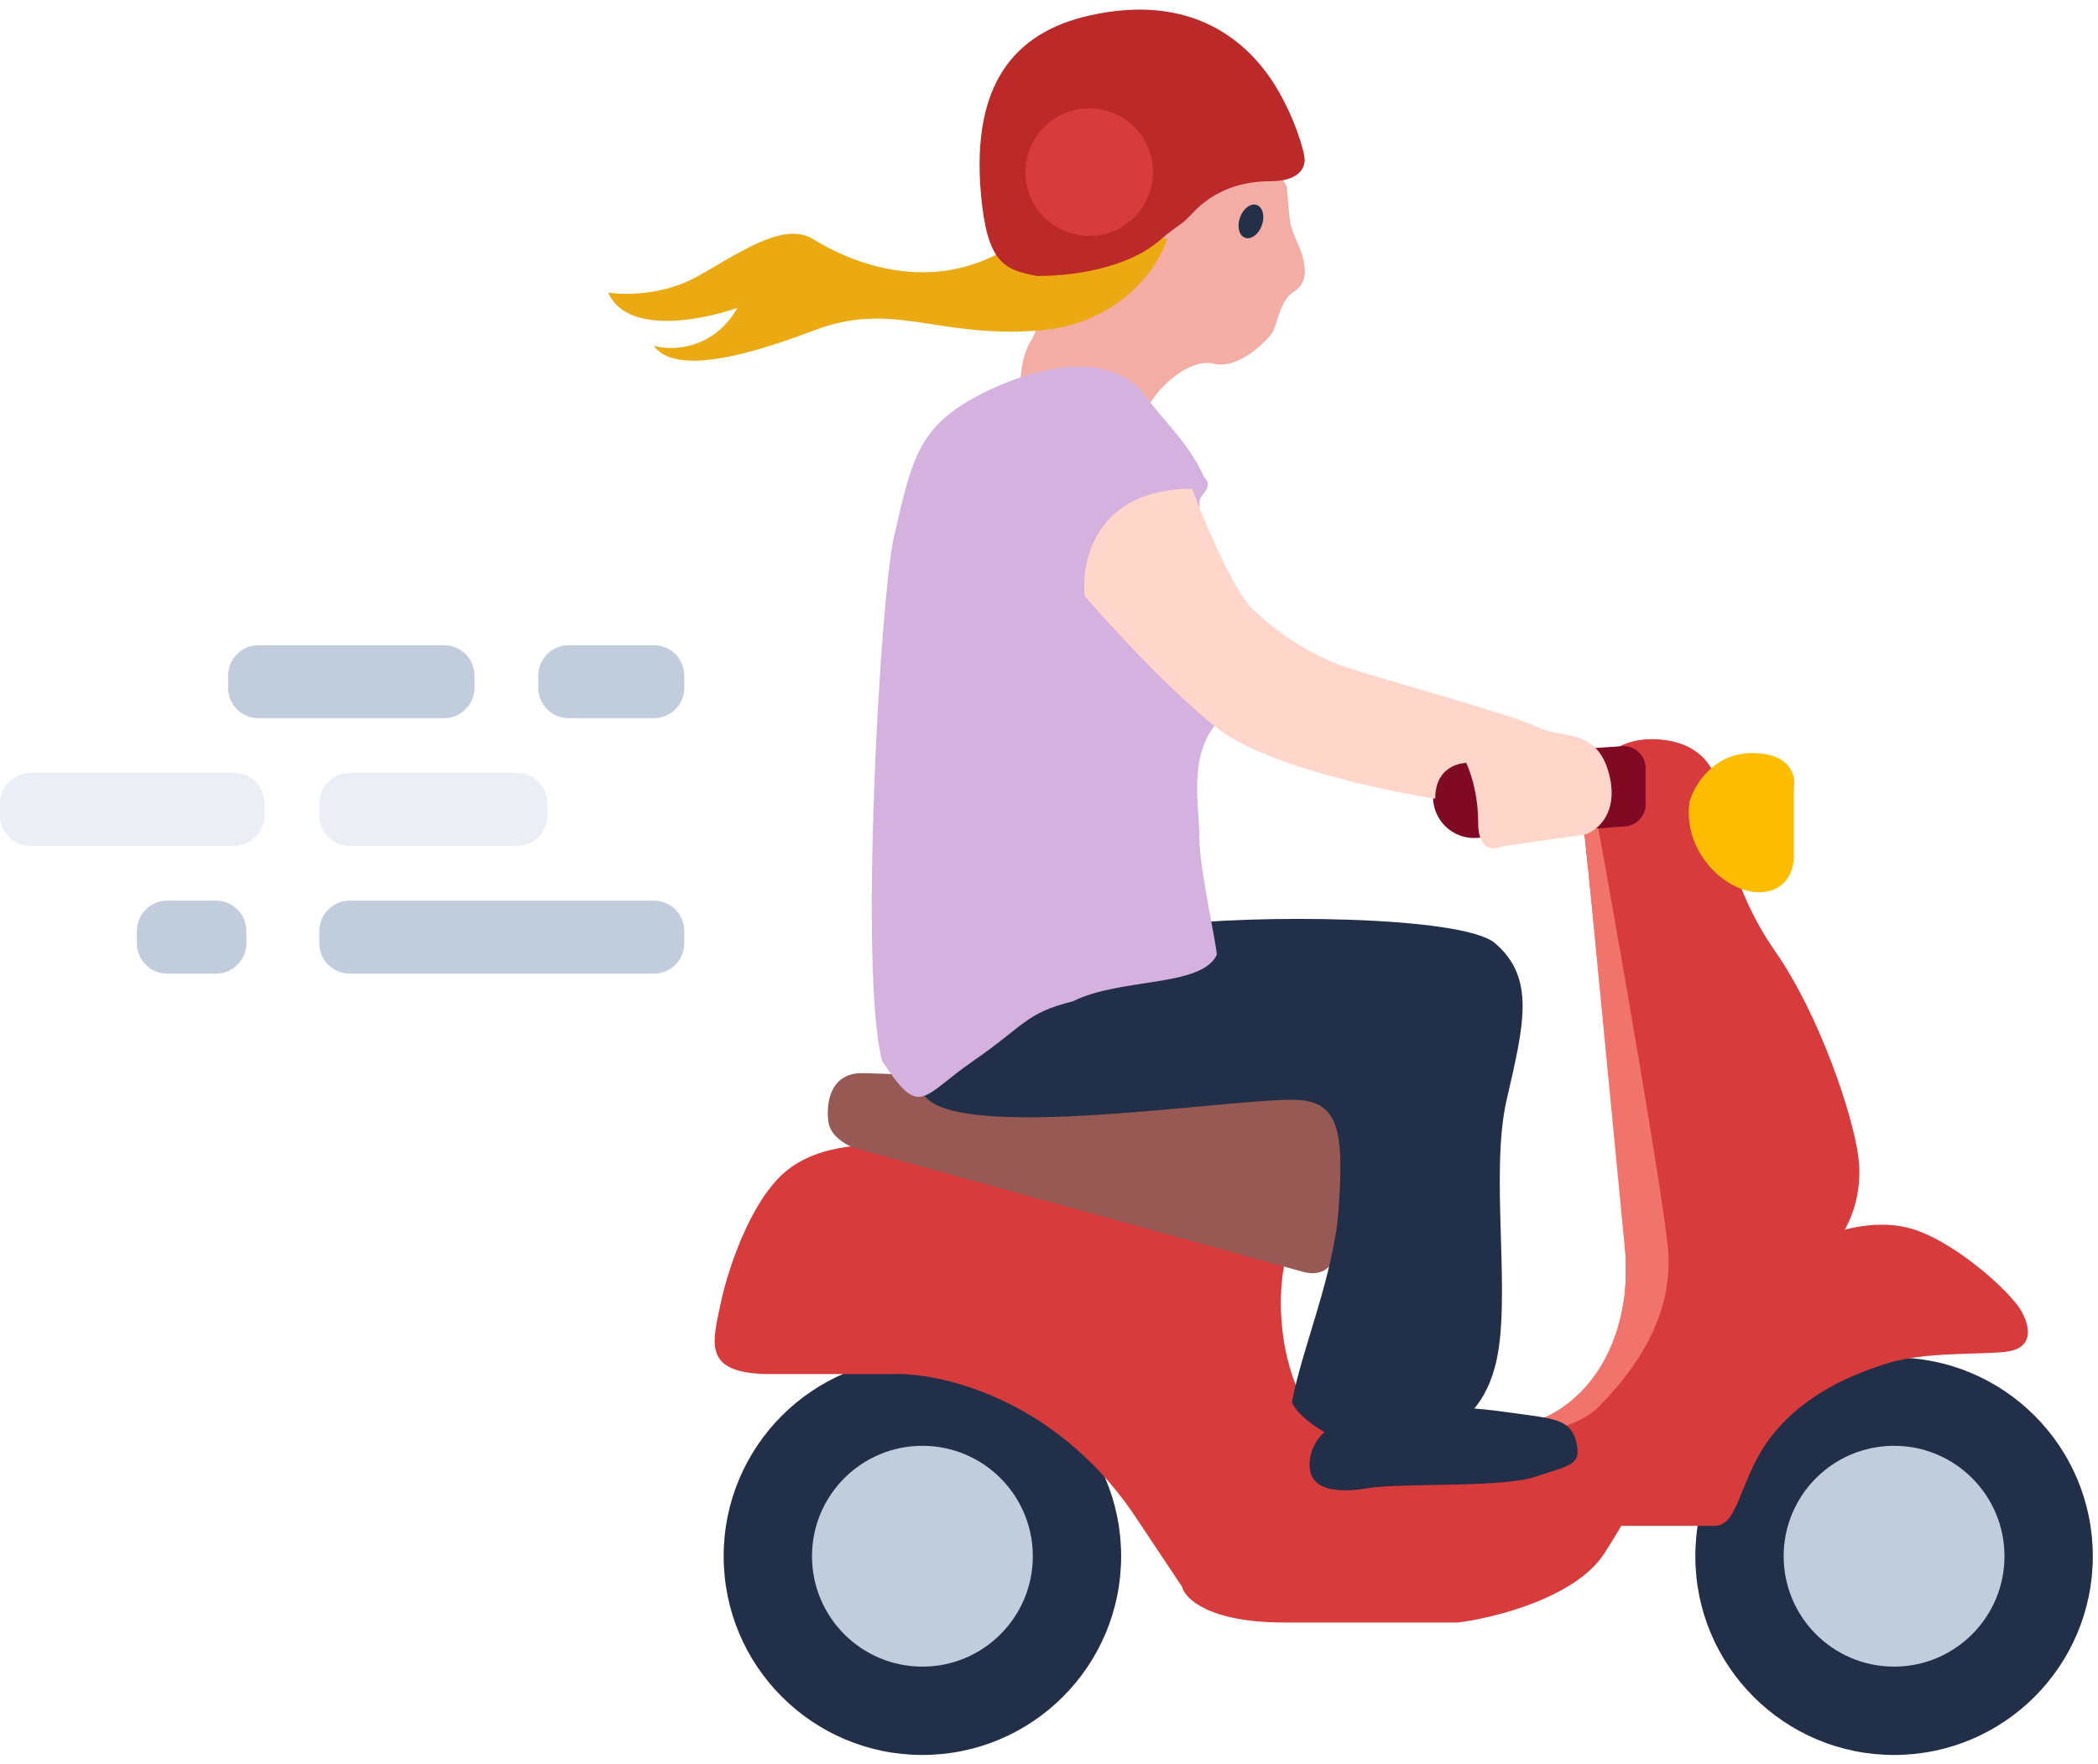 <svg viewBox="0 0 88 74" fill="none" xmlns="http://www.w3.org/2000/svg">
  <path d="M13.394 39.053c0-.704.571-1.276 1.276-1.276H27.425c.705 0 1.276.571 1.276 1.276v.51c0 .705-.571 1.276-1.276 1.276H14.669c-.704 0-1.276-.571-1.276-1.276v-.51ZM22.578 28.339c0-.705.571-1.276 1.276-1.276h3.572c.705 0 1.276.571 1.276 1.276v.51c0 .705-.571 1.276-1.276 1.276h-3.572c-.705 0-1.276-.571-1.276-1.276v-.51Z" fill="#C1CCDD"/>
  <path d="M13.394 33.696c0-.705.571-1.276 1.276-1.276h7.016c.705 0 1.276.571 1.276 1.276v.51c0 .705-.571 1.276-1.276 1.276h-7.016c-.704 0-1.276-.571-1.276-1.276v-.51Z" fill="#EBEFF5"/>
  <path d="M5.74 39.053c0-.704.571-1.276 1.276-1.276h2.041c.705 0 1.276.571 1.276 1.276v.51c0 .705-.571 1.276-1.276 1.276h-2.041c-.705 0-1.276-.571-1.276-1.276v-.51ZM9.567 28.339c0-.705.571-1.276 1.276-1.276h7.781c.705 0 1.276.571 1.276 1.276v.51c0 .705-.571 1.276-1.276 1.276h-7.781c-.705 0-1.276-.571-1.276-1.276v-.51Z" fill="#C1CCDD"/>
  <path d="M0 33.696c0-.705.571-1.276 1.276-1.276H9.822c.705 0 1.276.571 1.276 1.276v.51c0 .705-.571 1.276-1.276 1.276H1.276C.571 35.482 0 34.911 0 34.206v-.51Z" fill="#EBEFF5"/>
  <circle cx="79.446" cy="65.275" fill="#222F49" r="8.336"/>
  <circle cx="38.69" cy="65.275" r="8.336" fill="#222F49"/>
  <path d="M37.417 57.634h-5.094c-2.871 0-2.453-1.274-2.084-3.01.27-1.274 1.181-4.145 2.663-5.442 1.482-1.297 3.937-1.235 4.979-1.042l15.978 4.979c-.193.926-.324 3.311.695 5.442 1.019 2.13 5.519 1.968 7.642 1.621 6.304-.869 6.175-5.789 5.905-8.684-.502-5.249-1.552-16.047-1.737-17.252-.232-1.505.926-3.242 2.894-3.242 1.968 0 2.779 1.158 2.895 2.431.116 1.274.463 3.821 2.316 6.484 1.853 2.663 3.242 6.831 3.474 8.568.232 1.737-.347 3.821-2.894 5.558-2.547 1.737-6.252 8.8-7.758 11.115-1.204 1.853-4.593 2.702-6.136 2.895h-7.294c-3.149 0-4.168-1.003-4.284-1.505l-2.084-3.126c-3.334-4.816-8.105-5.866-10.073-5.789Z" fill="#D83B3B"/>
  <path d="M80.025 51.497c-1.482-.37-3.087.154-3.705.463-3.612 2.964-7.063 9.263-8.336 12.041H71.92c1.042 0 1.042-2.084 2.431-3.821 1.389-1.737 3.358-2.547 4.863-3.01 1.505-.463 3.705-.347 4.863-.463 1.158-.116 1.158-.926.695-1.737-.463-.81-2.894-3.01-4.747-3.473Z" fill="#D83B3B"/>
  <path d="m35.796 48.14 18.872 5.21c.834.231 1.312-.328 1.274-.695.039-.54.232-2.13.695-4.168.463-2.038-1.119-2.624-1.968-2.663-5.712-.27-17.414-.81-18.525-.81-1.389 0-1.505 1.389-1.389 2.084.093.556.733.926 1.042 1.042Z" fill="#965953"/>
  <path d="M69.025 33.736v-1.512c0-.535-.452-.959-.986-.924l-6.319.41c-.905.059-1.61.81-1.61 1.718 0 1.003.855 1.794 1.855 1.716l6.206-.484a.926.926 0 0 0 .854-.923Z" fill="#800924"/>
  <circle cx="79.446" cy="65.275" fill="#C1CCDD" r="4.631"/>
  <circle cx="38.69" cy="65.275" fill="#C1CCDD" r="4.631"/>
  <path d="M73.492 31.587c-1.634 0-2.432 1.362-2.627 2.043-.292 2.043 1.459 3.794 2.918 3.794 1.167 0 1.459-.973 1.459-1.459v-2.918c.097-.486-.117-1.459-1.751-1.459Z" fill="#FFBD01"/>
  <path d="m68.148 52.308-1.693-17.51.584-.058c.875 4.767 2.685 15.234 2.918 17.569.292 2.918-1.459 5.253-2.918 6.712-1.167 1.167-3.794 1.265-4.961 1.167 5.603-.467 6.362-5.447 6.07-7.88Z" fill="#F1746C"/>
  <path d="M54.199 9.651c-.142-.411-.158-1.167-.222-1.817-1.408-2.923-7.976-.672-10.241.338-2.265 1.01.736 4.093-.48 6.1-.416.686-.486 1.439-.486 2.898 1.368 0 5.099.655 5.35 0 .314-.819 1.74-2.174 2.796-1.914 1.056.26 2.265-1.01 2.449-1.301.184-.291.348-1.386.865-1.691 1.047-.618.161-2.059-.03-2.613Z" fill="#F3ADA5"/>
  <path d="M56.144 50.751c-.195 2.724-1.54 5.837-1.946 8.025 0 .405 1.508 1.702 2.675 1.702 1.459 0 4.864.486 5.837-3.162.731-2.74-.243-8.025.486-11.187.73-3.162 1.216-5.107-.486-6.566-1.362-1.167-10.295-1.216-13.862-.73-2.837-.243-8.852-.584-10.214 0-1.702.73-.486 4.378 0 6.809.486 2.432 12.394.486 15.565.486 1.946 0 2.189 1.216 1.946 4.621Z" fill="#222F49"/>
  <path d="M37 44.5c-.973-3.648-.083-19.471.5-22 .73-3.162 1-4.5 3.323-5.796 1.712-.956 5.593-2.432 7.296 0 .578.826 1.757 1.888 2.381 3.296.384.384-.01.657-.156.894l-.036.208c0 2.255.193 4.899.73 9.221-1.216 1.459-.73 3.405-.73 4.864 0 1.23.73 4.459.73 4.864C50.391 41.417 47 41 45 42 43 42.5 43 43 40.823 44.5c-2.177 1.5-2.221 2.461-3.823 0Z" fill="#D4B1DF"/>
  <path d="M43.529 13.865c3.444-.255 5.049-2.658 5.421-3.827-1.169-.478-4.178-1.052-6.856.478-3.348 1.913-6.697.319-7.972-.478-1.276-.797-3.189.638-4.943 1.595-1.403.765-3.03.744-3.667.638.765 1.786 3.933 1.169 5.421.638-1.02 1.786-2.764 1.807-3.508 1.595.797 1.116 3.348.638 6.697-.638 3.348-1.276 5.102.319 9.407 0Z" fill="#EBAA11"/>
  <path d="M41.202 8.675c.3 2.473 1.074 2.658 2.29 2.902 1.946 0 3.97-.486 5.107-1.459 1.041-.89.796-.515 1.459-1.216.663-.701 1.702-1.3 3.221-1.3 1.151 0 1.437-.508 1.445-.877.008-.369-.454-1.885-1.261-3.173C52.367 1.802 50.058-.334 45.687.653c-3.126.706-5.107 2.898-4.485 8.022Z" fill="#BC2929"/>
  <path d="M52.928 9.45c-.136.379-.451.614-.704.523-.253-.09-.348-.471-.212-.851.136-.38.451-.614.704-.523.253.09.348.471.212.851Z" fill="#233048"/>
  <path d="M54.928 61.452c0-.778.486-1.297.73-1.459 1.702-1.459 6.08-.973 7.782-.73 1.702.243 2.432.243 2.675 1.216.243.973-.243.973-1.702 1.459-1.459.486-5.593.243-7.053.486s-2.432 0-2.432-.973Z" fill="#222F49"/>
  <circle cx="45.687" cy="7.219" r="2.675" fill="#D83B3B"/>
  <path d="M50 20.5c-4 0-4.667 3-4.5 4.5 1 1.167 3.5 3.9 5.5 5.5s7.033 2.667 9.2 3c0-1.5 1.3-1.5 1.3-1.5s.5 1 .5 2.5c0 1.2.667 1.167 1 1l3.5-.5c.5-.167 1.4-.9 1-2.5-.5-2-2-1.5-3-2s-6.5-2-8-2.5-3-1.5-4-2.5c-.8-.8-2-3.667-2.5-5Z" fill="#FFD6C9"/>
</svg>
